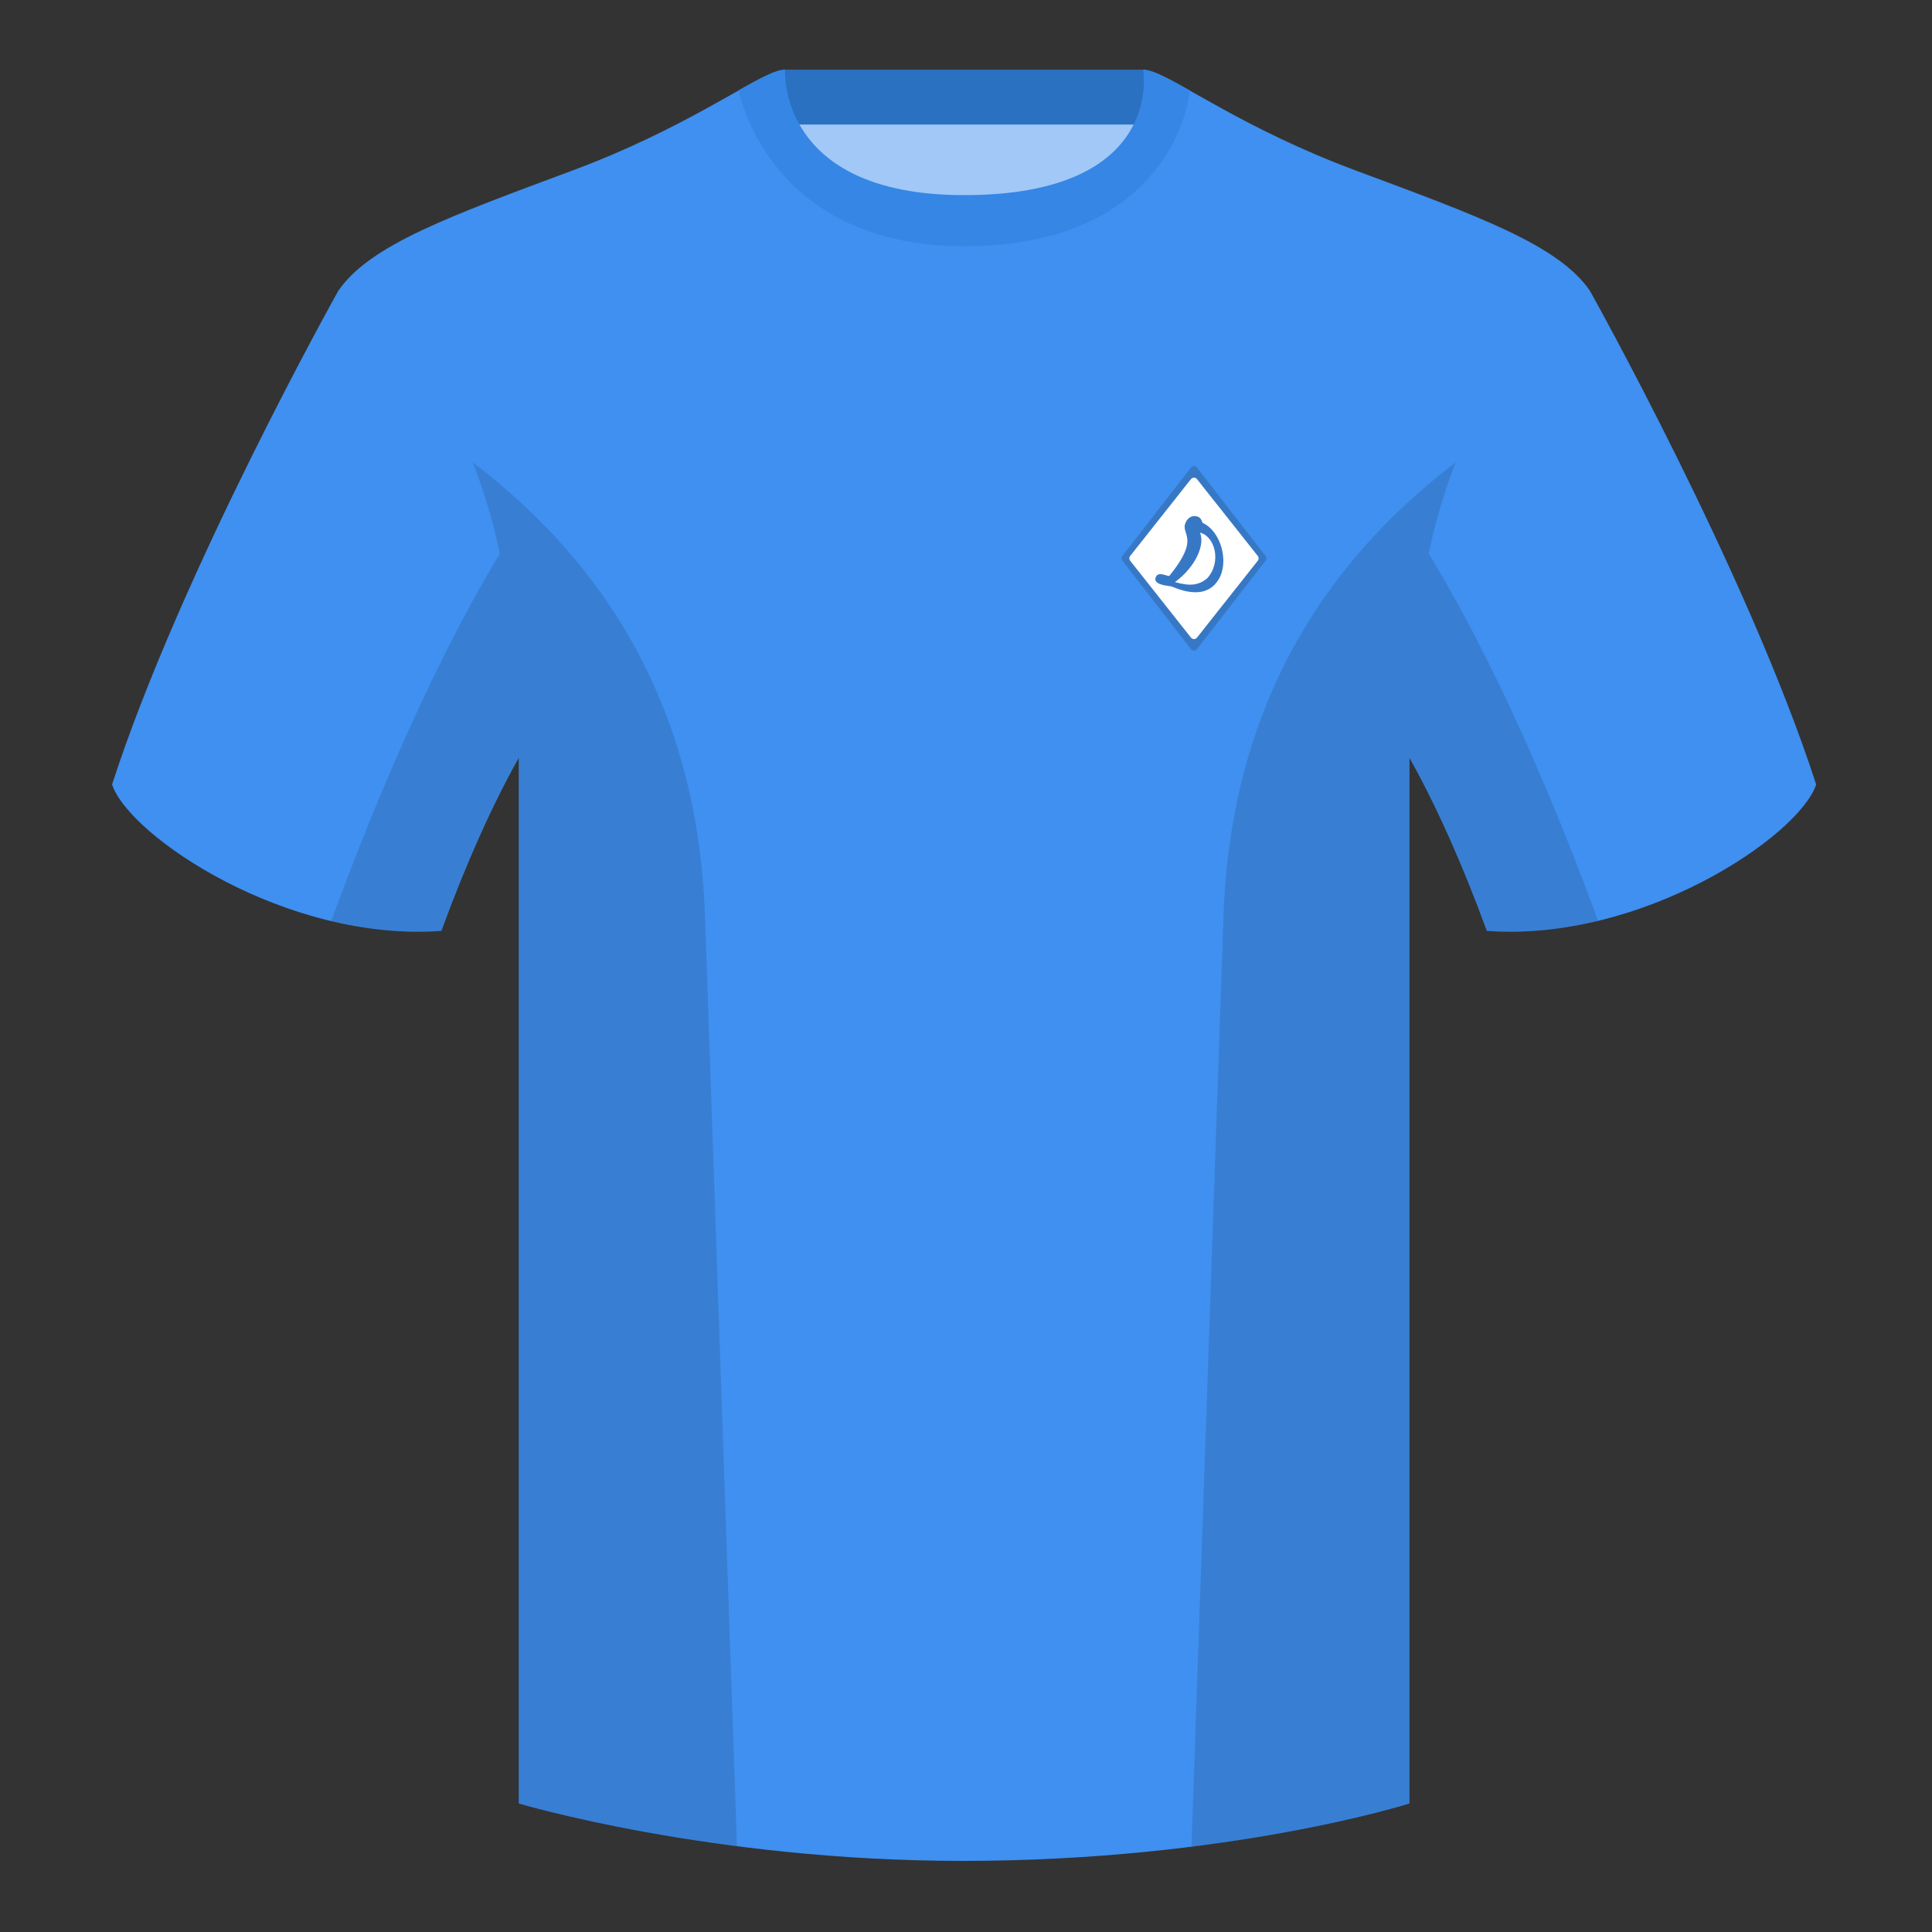 <svg xmlns="http://www.w3.org/2000/svg" width="500" height="500" fill="none" viewBox="0 0 500 500"><rect x="0" y="0" width="500" height="500" fill="#333333" stroke="none"/><g fill-rule="evenodd" clip-path="url(#clip0_5839_4468)" clip-rule="evenodd"><path fill="#A1C8F6" d="M203 109.22h93.65v-87.3H203v87.3Z"/><path fill="#2B71C2" d="M202.86 32.23h93.46v-14.2h-93.46v14.2Z"/><path fill="#3F90F0" d="M87.55 75.26S46.78 148.06 29 203.03c4.44 13.37 45.2 40.86 85.23 37.88 13.34-36.4 24.46-52 24.46-52s2.97-95.08-51.14-113.65M411.47 75.26s40.76 72.8 58.55 127.77c-4.44 13.37-45.2 40.86-85.23 37.88-13.34-36.4-24.46-52-24.46-52s-2.96-95.08 51.14-113.65"/><path fill="#3F90F0" d="M249.51 57.7c-50.08 0-47.8-39.47-48.74-39.14-7.52 2.62-24.13 14.94-52.44 25.5-31.87 11.88-52.63 19.31-60.78 31.2 11.11 8.91 46.7 28.97 46.7 120.34v271.14s49.65 14.86 114.88 14.86c68.93 0 115.64-14.86 115.64-14.86V195.6c0-91.37 35.59-111.43 46.7-120.34-8.15-11.89-28.9-19.32-60.78-31.2-28.36-10.58-44.98-22.92-52.48-25.51-.92-.32 4.18 39.15-48.7 39.15Z"/><path fill="#3586E5" d="M307.85 23.34c-5.77-3.23-9.73-5.34-12-5.34 0 0 5.88 32.5-46.34 32.5-48.52 0-46.34-32.5-46.34-32.5-2.28 0-6.23 2.1-12 5.34 0 0 7.37 40.39 58.4 40.39 51.48 0 58.28-35.9 58.28-40.38Z"/><path fill="#000" fill-opacity=".12" d="M413.58 238.32a93.75 93.75 0 0 1-28.8 2.6c-8.2-22.37-15.55-36.89-20-44.75v270.57s-21.1 6.71-55.87 11.12c-.18-.03-.37-.05-.55-.06l8.28-240.71c2.06-59.75 31.09-95.29 60.1-117.44a148.59 148.59 0 0 0-7 23.67c7.35 11.85 24.44 42.07 43.83 94.96l.01.04ZM190.72 477.8c-34.25-4.4-56.48-11.06-56.48-11.06V196.17c-4.46 7.87-11.81 22.38-20 44.75a93.6 93.6 0 0 1-28.52-2.53l.02-.1c19.38-52.84 36.3-83.06 43.61-94.94a148.74 148.74 0 0 0-7-23.7c29 22.15 58.04 57.69 60.1 117.44l8.27 240.7Z"/><path fill="#3778C5" d="M308.21 121.02a1 1 0 0 1 1.58 0l17.73 22.87a1 1 0 0 1 0 1.22l-17.73 22.87a1 1 0 0 1-1.58 0l-17.73-22.87a1 1 0 0 1 0-1.22l17.73-22.87Z"/><path fill="#fff" d="M308.22 124a1 1 0 0 1 1.56 0l15.73 19.88a1 1 0 0 1 0 1.24l-15.73 19.89a1 1 0 0 1-1.56 0l-15.73-19.89a1 1 0 0 1 0-1.24l15.73-19.89Z"/><path fill="#3778C5" d="M302.65 151.69c.3.04.52.07.6.1 4.45 1.9 9.47 2.65 12.17-1.9 2.7-4.54.55-12.36-4.1-14.53-.12-.05-.18-.21-.25-.42-.16-.42-.4-1.05-1.32-1.3-1.36-.38-2.68.53-3.1 2.15-.18.74.02 1.36.24 2.05.58 1.84 1.36 4.27-4.23 11.15-.11.14-.47.03-.92-.11-.94-.28-2.28-.7-2.68.65-.49 1.61 2.3 1.99 3.59 2.16Zm9.77-2.02c-2.24 1.83-4.38 2.08-8.34.98 5.43-4 7.81-9.75 6.47-12.8 3.84.89 5.69 7.6 1.87 11.82Z"/></g><defs><clipPath id="clip0_5839_4468"><path fill="#fff" d="M0 0h500v500H0z"/></clipPath></defs></svg>
